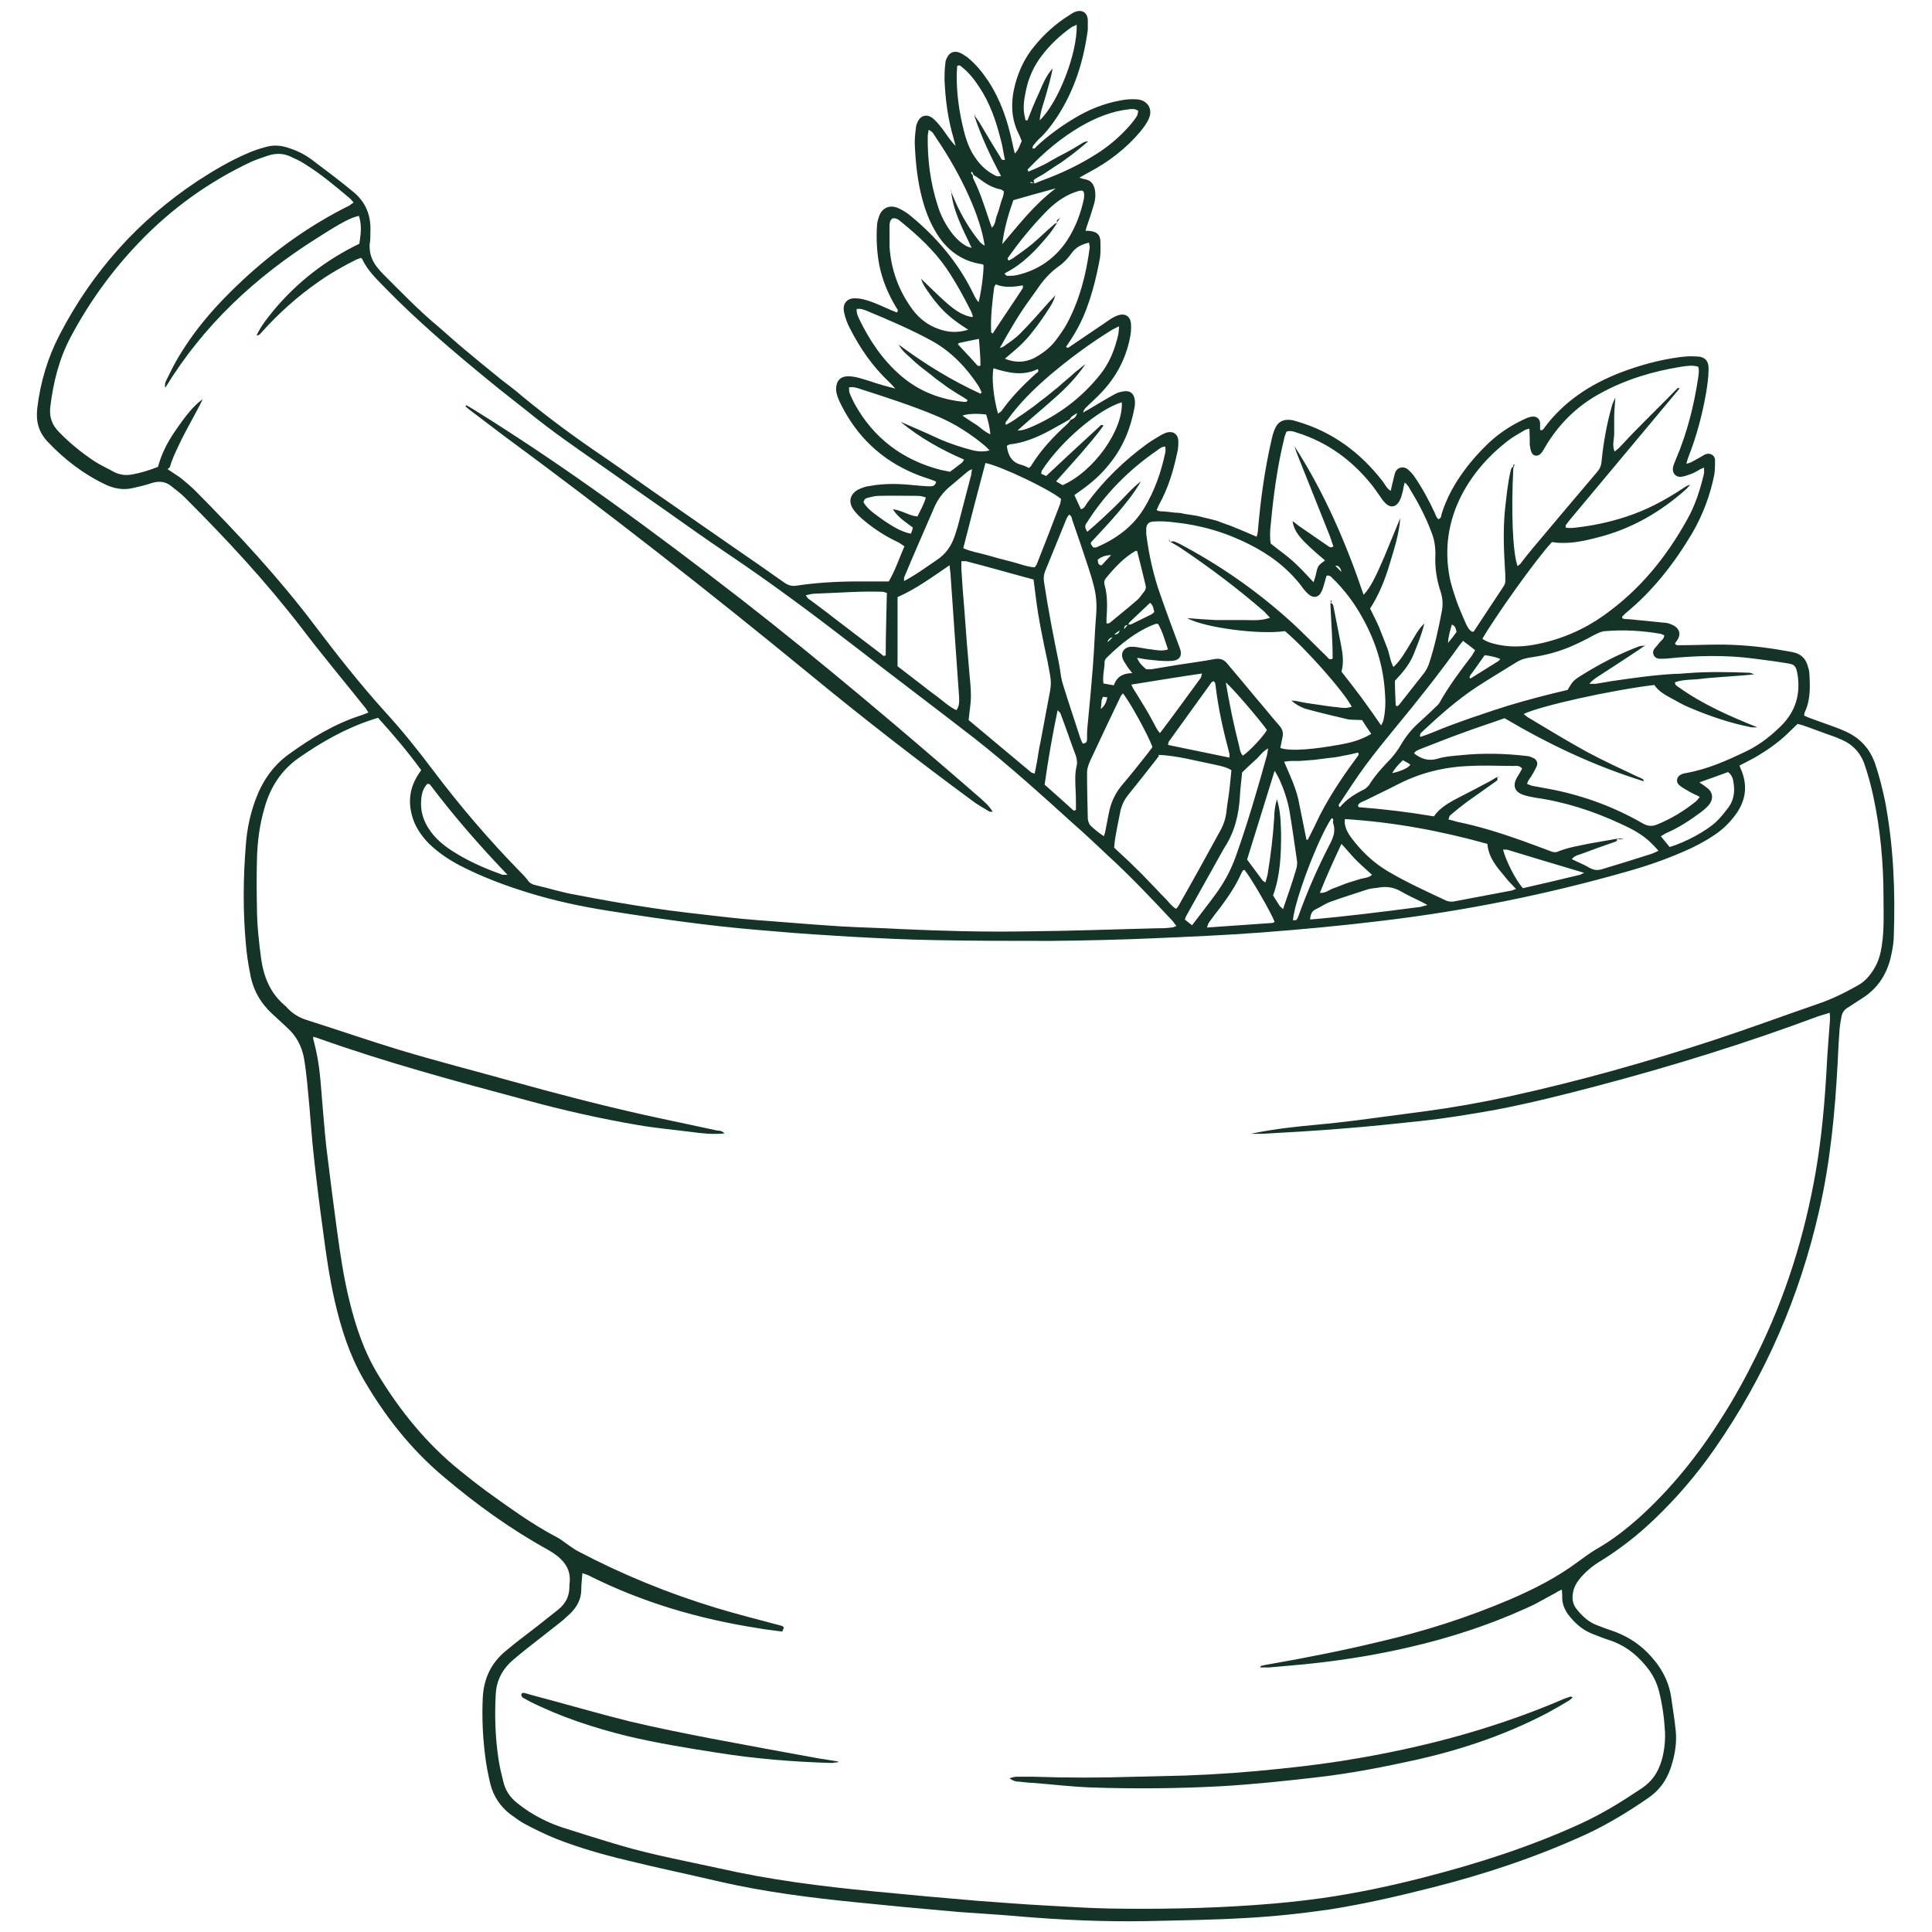<svg version="1.2" preserveAspectRatio="xMidYMid meet" height="1000" viewBox="0 0 750 750" zoomAndPan="magnify" width="1000" xmlns:xlink="http://www.w3.org/1999/xlink" xmlns="http://www.w3.org/2000/svg"><g id="bcdd277cc3"><path d="M 416.797 191.605 C 417.832 193.832 418.723 195.758 419.613 197.688 C 420.949 197.391 421.391 196.203 421.984 195.316 C 428.512 186.418 436.371 178.855 445.27 172.328 C 446.898 171.145 448.531 170.254 450.16 169.215 C 450.902 168.77 451.793 168.324 452.535 168.027 C 455.203 167.141 457.281 168.324 457.426 171.145 C 457.426 172.625 457.426 174.258 456.984 175.738 C 455.5 182.859 453.422 189.68 449.863 196.055 C 449.566 196.648 449.418 197.242 448.977 197.984 C 450.16 198.727 451.348 198.43 452.387 198.578 C 453.719 198.727 454.906 198.875 456.242 199.023 C 457.426 199.023 458.613 199.172 459.652 199.465 C 460.988 199.613 462.172 199.91 463.508 200.059 C 464.695 200.207 465.73 200.504 466.918 200.801 C 468.105 201.098 469.438 201.395 470.625 201.691 C 471.812 201.988 472.852 202.285 473.887 202.73 C 475.074 203.176 476.262 203.617 477.594 204.062 C 478.633 204.508 479.82 204.953 480.859 205.398 C 482.043 205.844 483.23 206.438 484.418 206.883 C 485.453 207.328 486.492 207.77 487.828 208.363 C 487.977 207.621 488.273 207.031 488.273 206.438 C 489.309 194.277 490.941 182.117 493.758 170.105 C 494.055 168.77 494.5 167.289 495.094 166.102 C 496.133 163.875 497.91 162.84 500.434 162.988 C 501.469 162.988 502.508 163.285 503.398 163.578 C 517.188 167.582 528.016 175.59 536.766 186.863 C 537.652 188.047 538.246 189.531 539.879 190.57 C 540.176 189.086 540.473 187.898 540.77 186.715 C 541.066 185.676 541.211 184.637 541.508 183.746 C 542.25 181.227 544.922 180.93 546.402 182.117 C 547.441 183.008 548.48 184.043 549.219 185.23 C 552.188 189.531 554.707 194.277 556.934 199.023 C 557.375 199.91 557.523 200.949 558.414 201.543 C 559.602 201.098 559.453 200.207 559.602 199.613 C 561.527 193.387 564.645 187.75 568.5 182.562 C 571.316 178.707 574.578 175.148 577.988 171.883 C 581.992 168.176 586.441 165.211 591.484 162.84 C 592.375 162.395 593.41 161.949 594.301 161.801 C 596.23 161.355 597.711 162.395 597.859 164.172 C 597.859 165.062 597.859 165.953 597.859 166.844 C 598.75 167.289 599.047 166.695 599.492 166.102 C 607.055 155.867 617.285 149.195 629.148 144.598 C 636.566 141.781 644.129 139.703 651.84 138.668 C 654.062 138.371 656.141 138.223 658.363 138.371 C 661.773 138.371 663.406 140 663.258 143.414 C 663.258 146.379 662.812 149.344 662.367 152.16 C 660.883 160.762 658.66 169.215 655.398 177.52 C 655.102 178.262 654.953 178.855 654.656 180.039 C 655.695 179.742 656.289 179.594 656.734 179.301 C 658.512 178.41 660.145 177.371 661.773 176.48 C 663.555 175.59 665.629 176.48 665.777 178.559 C 665.777 180.484 665.777 182.414 665.48 184.34 C 663.852 192.348 661.031 199.91 656.879 207.031 C 649.91 218.746 641.605 229.422 631.078 238.023 C 630.633 238.469 630.188 238.914 629.742 239.355 C 629.742 239.355 629.742 239.504 629.742 239.949 C 630.633 240.543 631.672 240.246 632.562 240.395 C 637.008 240.84 641.457 241.285 646.055 241.73 C 647.242 241.73 648.281 242.176 649.316 242.621 C 651.395 243.508 652.875 245.734 651.246 248.254 C 650.949 248.848 650.504 249.293 650.207 249.738 C 650.652 250.629 651.246 250.48 651.988 250.48 C 658.809 250.48 665.629 250.035 672.453 250.332 C 680.312 250.629 688.023 251.664 695.883 253.148 C 698.848 253.742 700.773 255.371 701.664 258.191 C 701.961 259.23 702.406 260.414 702.406 261.602 C 702.703 266.645 702.852 271.684 700.625 276.43 C 700.48 276.727 700.48 277.172 700.332 277.766 C 701.219 278.211 702.258 278.656 703.148 278.953 C 706.113 279.988 709.227 281.176 712.195 282.215 C 713.527 282.66 714.863 283.25 716.199 283.844 C 721.98 286.367 725.836 290.52 727.914 296.449 C 729.543 301.195 730.73 306.09 731.77 310.984 C 735.031 328.184 735.773 345.535 735.18 362.887 C 735.18 365.555 734.734 368.223 734.141 370.895 C 732.656 378.012 728.949 383.793 722.723 387.648 C 720.941 388.836 719.016 390.023 717.234 391.207 C 715.902 391.949 715.16 393.137 714.863 394.621 C 714.566 396.25 714.27 397.883 714.121 399.512 C 713.824 403.812 713.527 408.262 713.379 412.562 C 712.344 431.691 710.562 450.82 706.262 469.656 C 698.699 503.168 685.352 534.016 665.777 562.191 C 658.809 572.273 650.801 581.617 641.902 590.07 C 635.676 596 628.852 601.34 621.438 605.938 C 618.176 607.863 615.359 610.238 612.984 613.203 C 611.801 614.684 610.91 616.465 610.613 618.395 C 610.168 620.766 610.613 622.988 612.246 624.918 C 614.32 627.438 616.695 629.664 619.809 630.848 C 622.031 631.738 624.109 632.48 626.332 633.223 C 631.227 635 635.676 637.672 639.383 641.379 C 644.277 646.273 647.688 651.906 648.723 658.727 C 649.316 663.027 650.059 667.328 650.504 671.777 C 650.949 676.078 650.355 680.23 649.168 684.383 C 647.688 689.871 644.867 694.465 639.977 697.879 C 632.266 703.215 624.258 708.109 615.656 712.113 C 596.23 721.012 576.062 727.684 555.449 732.875 C 542.547 736.137 529.645 739.102 516.598 741.18 C 505.473 742.809 494.352 743.996 483.23 744.59 C 470.477 745.332 457.723 745.48 444.973 745.777 C 428.66 746.074 412.496 745.332 396.332 743.996 C 388.176 743.254 380.168 742.809 372.012 742.215 C 364.895 741.625 357.922 740.883 350.805 740.289 C 344.727 739.695 338.793 739.102 332.715 738.508 C 314.918 736.73 297.125 734.504 279.625 730.5 C 267.613 727.684 255.453 725.164 243.441 722.195 C 234.098 719.973 224.758 717.305 215.711 713.746 C 211.707 712.113 207.703 710.184 203.848 708.109 C 201.77 707.07 199.992 705.59 198.062 704.254 C 194.207 701.289 191.539 697.285 190.352 692.539 C 189.465 688.832 188.723 684.977 188.277 681.121 C 187.387 674.004 187.09 666.734 187.387 659.469 C 187.684 651.906 190.5 645.68 196.285 640.934 C 200.289 637.523 204.59 634.406 208.742 631.145 C 211.41 629.07 213.93 626.992 216.602 624.918 C 219.566 622.543 221.051 619.727 221.051 615.871 C 221.051 615.574 221.051 615.426 221.051 615.129 C 221.938 609.496 219.121 605.789 214.672 602.82 C 214.078 602.379 213.34 602.082 212.746 601.637 C 198.211 593.629 184.867 583.988 172.262 573.312 C 159.508 562.633 149.277 549.586 140.973 535.199 C 135.633 525.859 132.371 515.625 129.996 505.246 C 127.922 496.199 126.586 487.004 125.402 477.812 C 124.066 468.172 122.879 458.68 121.84 449.043 C 121.102 442.371 120.656 435.695 120.062 429.023 C 119.469 422.793 119.023 416.715 117.984 410.637 C 117.098 406.039 115.02 402.184 111.609 399.066 C 109.535 397.141 107.457 395.211 105.383 393.285 C 100.934 389.133 98.113 383.941 97.078 377.863 C 96.336 374.008 95.742 370.301 95.445 366.445 C 94.258 353.543 94.406 340.641 95.445 327.887 C 95.891 321.957 97.078 316.172 99.152 310.539 C 101.82 303.27 105.973 297.191 112.203 292.742 C 120.805 286.516 129.848 281.027 139.934 277.766 C 140.973 277.469 141.859 277.023 143.047 276.578 C 142.453 275.836 142.156 275.094 141.711 274.652 C 133.559 264.418 125.105 254.336 117.098 243.805 C 103.305 225.863 88.031 209.402 72.016 193.387 C 70.234 191.605 68.309 190.125 66.379 188.641 C 64.156 186.863 61.785 186.715 59.113 187.453 C 56.594 188.344 53.922 188.938 51.254 189.531 C 47.844 190.273 44.582 189.68 41.469 188.344 C 32.57 184.191 25.008 178.41 18.332 171.289 C 14.922 167.582 13.887 163.43 14.477 158.391 C 15.664 148.453 18.48 138.965 23.078 130.066 C 35.832 105.449 53.629 85.578 76.613 70.305 C 82.988 66.152 89.516 62.297 96.484 59.332 C 98.559 58.441 100.785 57.699 103.008 57.105 C 106.418 56.066 109.684 56.512 112.797 57.699 C 115.91 58.738 118.727 60.219 121.25 62.148 C 126.586 66.152 131.926 70.156 137.117 74.457 C 141.859 78.312 144.086 83.5 143.789 89.879 C 143.789 91.508 143.789 93.289 143.492 94.922 C 143.344 98.332 144.383 101.297 146.457 103.816 C 147.051 104.559 147.793 105.449 148.535 106.191 C 155.652 113.309 162.621 120.574 170.332 126.953 C 173.742 129.918 177.008 132.883 180.566 135.848 C 185.164 139.703 189.906 143.559 194.652 147.414 C 197.324 149.492 199.992 151.418 202.512 153.645 C 212.746 162.098 223.422 169.957 234.395 177.371 C 242.848 183.156 251.004 189.086 259.457 194.871 C 267.762 200.652 275.918 206.289 284.223 212.07 C 290.895 216.668 297.566 221.266 304.242 226.012 C 305.871 227.195 307.355 227.641 309.285 227.344 C 317.145 226.16 325.152 225.715 333.16 225.715 C 336.273 225.715 339.387 225.715 342.5 225.715 C 343.242 225.715 343.984 225.715 345.023 225.715 C 347.543 221.414 349.027 216.816 351.102 212.07 C 350.359 211.625 349.617 211.035 348.879 210.59 C 343.688 208.215 338.941 205.102 334.641 201.395 C 333.453 200.355 332.121 199.023 331.23 197.688 C 329.301 194.871 329.895 191.902 333.012 190.125 C 334.492 189.383 336.125 188.789 337.754 188.641 C 343.391 187.602 349.027 187.75 354.66 188.344 C 356.887 188.492 358.961 188.789 361.188 188.789 C 362.371 188.789 363.113 188.344 363.41 187.012 C 362.965 186.715 362.52 186.566 362.074 186.418 C 359.703 185.527 357.477 184.934 355.105 183.895 C 342.203 178.559 332.715 169.512 326.484 157.055 C 325.594 155.277 324.707 153.348 324.559 151.273 C 324.559 148.008 326.039 146.082 329.301 146.082 C 330.785 146.082 332.418 146.379 333.898 146.824 C 337.164 147.711 340.277 148.898 343.539 149.789 C 344.578 150.086 345.762 150.383 347.543 150.828 C 346.504 149.641 345.91 149.047 345.316 148.453 C 338.793 142.375 333.898 135.258 329.895 127.395 C 328.859 125.469 328.117 123.391 327.672 121.168 C 326.93 117.906 328.859 115.531 332.27 115.828 C 334.195 115.828 336.125 116.422 337.902 117.016 C 340.426 117.906 342.945 119.094 345.316 120.129 C 346.207 120.574 347.246 120.871 348.137 121.316 C 349.027 120.426 348.137 119.832 347.84 119.242 C 344.727 114.051 342.5 108.711 341.312 102.781 C 340.426 97.887 340.129 92.992 340.426 88.098 C 340.426 86.766 340.723 85.578 341.168 84.242 C 342.203 80.832 345.172 79.352 348.434 80.684 C 350.211 81.426 351.844 82.465 353.324 83.648 C 363.262 91.805 371.566 101.445 377.348 113.012 C 378.09 114.496 378.684 115.977 379.871 117.312 C 380.762 114.348 381.945 105.746 381.797 102.781 C 381.5 102.781 381.203 102.484 380.762 102.484 C 374.086 101.445 368.75 97.887 364.895 92.547 C 361.629 87.949 359.555 82.91 358.07 77.422 C 356.145 70.305 355.402 63.039 355.105 55.621 C 355.105 53.695 355.254 51.766 355.551 49.84 C 355.551 49.246 355.699 48.504 355.996 47.91 C 357.035 44.797 359.852 43.906 362.371 46.133 C 363.707 47.32 364.895 48.801 365.93 50.137 C 367.562 52.359 368.898 54.586 370.973 56.66 C 370.676 55.77 370.527 54.734 370.23 53.844 C 368.008 46.43 366.969 38.719 366.672 31.008 C 366.672 28.93 366.672 26.855 366.969 24.777 C 366.969 23.887 367.266 23 367.711 22.258 C 368.602 20.328 370.527 19.59 372.605 20.477 C 373.641 20.922 374.68 21.664 375.57 22.258 C 378.832 24.926 381.352 28.039 383.727 31.598 C 388.473 38.867 391.141 46.875 392.922 55.18 C 393.215 56.512 393.512 57.996 393.957 59.625 C 395.441 58.145 395.887 56.363 396.629 54.734 C 396.332 53.992 396.035 53.25 395.738 52.508 C 392.328 46.133 392.328 39.461 394.105 32.637 C 395.59 27.152 397.961 22.258 401.52 17.957 C 405.375 13.211 409.824 9.207 415.016 5.945 C 415.758 5.5 416.5 4.906 417.387 4.609 C 420.059 3.574 422.133 4.906 422.281 7.723 C 422.281 9.059 422.281 10.246 422.281 11.582 C 420.652 23.738 417.09 35.16 410.27 45.539 C 408.195 48.652 405.969 51.617 403.152 54.141 C 402.41 54.883 401.816 55.621 401.078 56.512 C 400.93 56.809 400.781 57.254 400.781 57.551 C 401.668 57.996 401.965 57.254 402.41 56.809 C 406.859 52.656 411.754 49.098 416.945 45.984 C 422.578 42.574 428.363 40.199 434.887 39.016 C 436.965 38.57 439.188 38.422 441.41 38.57 C 445.414 38.867 447.641 42.277 446.008 45.984 C 445.266 47.762 443.934 49.543 442.598 51.176 C 437.109 57.699 430.289 62.891 422.727 66.895 C 421.688 67.488 420.504 68.078 419.02 68.969 C 419.762 69.266 420.059 69.266 420.355 69.414 C 423.172 69.859 424.211 70.75 424.953 73.27 C 425.395 75.348 425.246 77.422 424.656 79.352 C 423.914 81.871 423.172 84.242 422.281 86.766 C 421.984 87.652 421.688 88.395 421.391 89.582 C 422.133 89.582 422.875 89.582 423.469 89.73 C 425.84 90.027 427.027 91.215 427.176 93.438 C 427.176 95.66 427.324 97.887 427.027 99.961 C 425.84 106.637 424.211 113.309 421.836 119.684 C 420.207 124.133 417.98 128.434 415.312 132.438 C 414.867 133.18 414.273 133.922 413.828 134.664 C 414.719 135.402 415.016 134.664 415.609 134.367 C 420.504 131.105 425.395 127.691 430.289 124.43 C 431.328 123.688 432.516 122.949 433.699 122.504 C 436.52 121.465 438.742 122.504 439.039 125.617 C 439.188 127.543 439.039 129.473 438.594 131.398 C 436.965 139.406 433.254 146.379 427.621 152.309 C 425.691 154.387 423.469 156.312 421.539 158.242 C 421.098 158.688 420.652 159.133 420.504 160.168 C 421.094 159.723 421.688 159.426 422.281 159.133 C 425.84 157.055 429.398 154.832 432.961 152.902 C 433.996 152.309 435.332 152.012 436.668 151.863 C 438.594 151.715 439.93 152.605 440.375 154.535 C 440.672 155.719 440.672 157.055 440.375 158.391 C 438.891 166.398 435.926 173.664 430.734 180.039 C 427.621 184.043 423.914 187.305 419.762 190.273 C 418.871 190.867 418.129 191.457 417.094 192.199 Z M 438 242.473 C 438.445 242.473 439.039 242.473 439.484 242.176 C 442.004 240.988 444.527 239.652 447.047 238.469 C 447.344 238.32 447.641 238.023 448.086 237.578 C 447.789 236.242 447.641 234.91 446.453 234.02 C 443.637 236.688 441.117 239.062 438.445 241.582 C 438.148 241.879 438.148 242.176 438 242.621 C 436.965 242.621 436.371 242.918 436.371 244.25 C 436.965 243.508 437.406 243.066 437.852 242.473 Z M 377.793 67.637 C 377.793 67.34 377.496 67.043 377.352 66.746 C 377.352 66.746 377.203 66.746 377.055 66.746 C 377.055 66.895 376.906 67.191 377.055 67.34 C 377.203 67.637 377.496 67.781 377.645 68.078 C 377.645 68.523 377.645 69.117 377.941 69.562 C 380.316 74.309 381.945 79.352 383.578 84.242 C 384.023 85.578 384.469 86.914 385.062 88.395 C 386.543 86.914 386.395 85.133 386.988 83.652 C 387.582 82.168 388.027 80.535 388.473 78.906 C 388.918 77.273 389.805 75.789 389.656 74.16 C 389.215 74.012 388.918 73.715 388.621 73.566 C 385.359 72.973 382.688 71.344 380.168 69.414 C 379.426 68.82 378.684 68.375 377.941 67.93 Z M 415.461 162.691 C 413.828 163.578 412.199 164.617 410.418 165.508 C 404.785 168.77 398.852 171.734 392.18 172.477 C 391.734 172.477 391.289 172.922 390.844 173.07 C 391.289 176.777 392.773 179.594 396.629 180.484 C 397.664 180.781 398.555 181.227 399.445 181.672 C 399.891 181.227 400.336 180.93 400.484 180.484 C 404.191 174.555 408.938 169.512 414.125 164.766 C 414.719 164.32 415.164 163.578 415.609 162.988 C 416.797 162.543 417.684 162.098 418.129 160.316 C 416.945 161.207 415.906 161.504 415.312 162.691 Z M 378.387 44.945 C 378.98 45.836 379.574 46.578 380.168 47.469 C 382.836 51.914 385.504 56.512 388.324 60.961 C 388.621 61.555 388.918 62.445 390.102 62 C 389.508 59.332 389.215 56.66 388.473 54.141 C 386.691 47.023 384.32 40.051 380.168 33.824 C 378.238 30.859 376.164 28.188 373.348 25.965 C 372.902 25.52 372.309 25.074 371.566 25.668 C 371.566 26.559 371.418 27.598 371.418 28.633 C 371.27 36.047 372.309 43.316 374.086 50.434 C 374.828 53.547 375.867 56.66 377.496 59.48 C 379.723 63.336 382.688 66.449 386.84 68.375 C 387.285 68.523 387.879 68.375 388.621 68.375 C 384.469 60.664 380.91 52.953 378.238 44.945 Z M 410.418 86.469 C 409.379 87.949 408.492 89.434 407.305 90.918 C 402.41 96.848 397.223 102.484 390.102 106.043 C 390.102 106.043 390.102 106.191 390.102 106.488 C 390.398 106.637 390.695 107.082 390.992 107.082 C 392.328 107.082 393.512 107.082 394.848 106.785 C 403.152 104.855 409.676 100.258 414.273 93.289 C 417.535 88.246 419.613 82.762 420.801 76.977 C 420.801 76.383 420.949 75.645 420.801 75.051 C 420.801 74.309 420.207 73.863 419.465 74.012 C 418.723 74.012 417.98 74.457 417.242 74.605 C 412.793 76.234 409.086 79.055 405.82 82.465 C 400.633 87.801 395.887 93.586 391.586 99.668 C 391.289 99.961 390.844 100.406 391.586 101.148 C 392.031 100.852 392.625 100.703 393.219 100.258 C 395.738 98.48 398.258 96.699 400.633 94.773 C 403.449 92.398 406.117 89.73 408.938 87.359 C 409.379 86.914 409.824 86.469 410.566 86.766 Z M 401.375 71.344 C 402.41 70.898 403.449 70.453 404.637 70.008 C 411.902 67.34 418.871 64.074 425.395 59.922 C 430.438 56.809 434.887 52.953 438.891 48.355 C 439.781 47.32 440.672 46.133 441.41 44.945 C 441.707 44.352 441.707 43.613 441.855 43.02 C 440.523 42.129 439.484 42.277 438.297 42.426 C 431.477 43.168 425.395 45.688 419.465 49.098 C 411.902 53.547 405.379 59.035 399.445 65.262 C 399.148 65.559 398.555 65.855 399.297 66.598 C 400.188 66.152 401.078 65.855 402.113 65.41 C 403.152 64.965 404.191 64.371 405.23 63.926 C 406.117 63.484 407.008 63.039 407.898 62.445 C 408.789 62 409.676 61.406 410.566 60.961 C 411.605 60.367 412.645 59.922 413.68 59.332 C 414.57 58.887 415.461 58.293 416.352 57.848 C 417.387 57.254 418.277 56.66 419.316 56.066 C 420.059 55.625 420.801 54.883 422.43 54.883 C 420.652 56.363 419.465 57.402 418.129 58.441 C 416.648 59.629 415.312 60.664 413.828 61.703 C 412.496 62.742 411.16 63.633 409.676 64.52 C 408.195 65.559 406.711 66.449 405.23 67.488 C 403.895 68.375 402.262 68.969 401.227 70.008 C 401.375 70.602 401.52 70.75 401.52 71.047 C 401.078 70.898 400.484 70.75 400.039 70.602 C 400.039 70.602 400.039 70.898 400.039 71.047 C 400.633 71.047 401.078 71.047 401.668 71.047 Z M 627.668 325.516 C 627.965 326.406 627.371 326.703 626.777 326.852 C 622.477 328.332 618.324 329.816 614.023 331.445 C 612.84 331.891 611.355 332.039 610.168 333.523 C 612.543 334.711 614.914 335.598 617.137 336.934 C 618.77 337.824 620.254 337.973 622.031 337.379 C 628.41 335.449 634.785 333.523 641.16 331.445 C 642.051 331.152 642.793 330.707 643.832 330.262 C 642.793 329.074 641.902 328.184 641.012 327.293 C 637.602 323.883 633.301 321.66 629 319.73 C 618.473 314.84 607.5 311.277 595.934 309.648 C 594.301 309.352 592.672 309.055 591.039 308.461 C 587.926 307.273 587.184 304.902 588.816 301.938 C 589.555 300.75 590.297 299.562 590.891 298.379 C 589.852 297.043 588.668 297.34 587.48 297.34 C 581.992 297.34 576.359 297.043 570.871 297.34 C 561.082 297.637 551.742 299.859 542.992 304.309 C 538.691 306.535 534.242 308.609 529.793 310.836 C 528.758 311.277 527.57 311.574 527.125 312.762 C 527.273 312.91 527.422 313.355 527.57 313.355 C 537.355 314.098 546.996 315.281 556.637 316.914 C 558.711 313.949 561.379 312.316 564.199 310.688 C 568.797 308.312 573.391 305.941 577.84 303.566 C 579.027 302.977 580.066 302.234 581.102 301.641 C 581.695 302.68 581.102 303.125 580.363 303.566 C 576.805 306.09 573.242 308.609 569.684 311.133 C 567.461 312.762 565.234 314.543 563.012 316.469 C 562.566 316.766 562.566 317.508 562.27 318.102 C 563.605 318.398 564.496 318.695 565.531 318.992 C 574.281 320.77 582.734 323.438 591.039 326.406 C 594.746 327.738 598.305 329.074 601.863 330.41 C 602.902 330.855 603.793 331.004 604.832 330.559 C 608.836 328.926 612.988 328.332 617.137 327.441 C 620.551 326.852 623.961 326.258 627.371 325.664 Z M 453.867 210.293 C 454.609 210.293 455.5 209.996 456.094 210.293 C 457.574 210.887 458.91 211.625 460.246 212.367 C 475.52 220.672 489.457 230.609 502.211 242.324 C 506.512 246.328 510.664 250.629 514.965 254.781 C 515.559 255.371 516.004 256.41 517.336 255.668 C 517.336 248.551 516.746 241.434 516.449 234.168 C 517.336 234.168 517.484 234.762 517.633 235.355 C 518.672 240.691 519.711 245.883 520.75 251.223 C 521.34 254.336 521.637 257.598 520.75 260.711 C 523.418 264.121 526.086 267.531 528.609 270.945 C 531.129 274.355 533.5 277.766 536.172 281.621 C 536.617 280.73 536.914 280.137 537.059 279.543 C 537.801 276.133 537.949 272.723 537.652 269.164 C 537.059 258.785 534.094 249.145 529.055 240.098 C 525.938 234.316 521.934 228.977 517.188 224.379 C 516.746 223.934 516.152 223.195 514.965 223.488 C 514.668 224.379 514.371 225.566 514.074 226.605 C 513.777 227.641 513.48 228.828 512.891 229.867 C 512 231.793 510.07 232.238 508.441 231.055 C 507.254 230.164 506.215 228.977 505.324 227.641 C 499.84 220.523 493.02 215.336 485.012 211.332 C 475.668 206.586 465.879 203.766 455.5 202.73 C 453.129 202.434 450.605 202.285 448.234 202.434 C 445.711 202.434 444.824 203.617 444.973 206.141 C 444.973 206.586 444.973 206.883 444.973 207.328 C 446.008 215.48 447.789 223.488 450.605 231.348 C 452.98 238.172 455.5 244.844 458.02 251.664 C 459.059 254.484 458.02 256.262 455.055 256.559 C 452.684 256.707 450.16 256.559 447.789 256.262 C 445.711 256.113 443.785 255.816 441.41 255.371 C 442.301 257.598 443.637 258.637 444.973 259.82 C 445.711 259.82 446.305 259.82 446.898 259.82 C 450.457 259.23 454.016 258.637 457.574 258.043 C 462.32 257.301 467.066 256.707 471.664 255.816 C 473.738 255.52 475.223 256.113 476.41 257.598 C 476.855 258.191 477.445 258.785 477.891 259.375 C 482.34 264.566 486.641 269.906 491.09 275.098 C 492.871 277.32 494.648 279.395 496.578 281.621 C 497.91 283.105 498.355 284.586 497.762 286.664 C 497.465 287.848 497.316 289.184 497.023 290.371 C 501.32 291.852 511.109 290.668 519.414 289.184 C 523.863 288.441 528.164 287.402 532.316 284.883 C 530.98 282.957 529.793 281.176 528.758 279.543 C 526.531 279.395 524.457 279.543 522.676 279.102 C 517.633 277.914 512.594 276.727 507.699 275.391 C 505.324 274.801 503.25 273.613 501.32 271.98 C 503.25 271.98 505.031 272.574 506.957 272.871 C 509.035 273.168 510.961 273.465 513.039 273.762 C 514.965 274.059 516.895 274.355 518.82 274.504 C 521.785 274.949 522.824 274.949 524.754 274.355 C 521.637 268.422 506.809 251.664 498.801 244.992 C 488.867 246.477 467.512 243.656 460.84 239.949 C 464.844 240.246 468.254 240.543 471.664 240.691 C 475.223 240.691 478.93 240.691 482.488 240.691 C 485.898 240.691 489.309 241.137 493.02 239.801 C 492.129 238.914 491.535 238.172 490.793 237.43 C 480.562 228.531 469.734 220.375 458.465 212.812 C 456.984 211.773 455.352 211.035 453.867 209.996 Z M 639.086 250.332 C 638.047 250.926 637.008 251.664 635.973 252.406 C 630.781 255.816 625.441 259.375 620.105 262.789 C 619.066 263.527 618.027 264.121 616.988 265.457 C 618.027 265.457 618.77 265.457 619.512 265.457 C 621.586 265.16 623.516 264.715 625.59 264.418 C 633.746 263.234 641.902 262.047 650.059 261.602 C 651.691 261.602 653.469 261.453 655.102 261.305 C 663.109 260.711 671.117 260.859 678.977 261.156 C 679.719 261.156 680.312 261.602 681.051 261.75 C 677.492 262.195 674.082 262.344 670.672 262.641 C 667.262 262.938 663.703 263.086 660.293 263.527 C 656.883 263.973 653.469 263.676 650.207 264.863 C 650.207 266.051 651.098 266.348 651.691 266.793 C 661.031 273.465 671.562 278.062 682.238 282.363 C 681.496 282.363 680.758 282.363 680.016 282.363 C 671.711 280.73 663.852 278.062 656.141 274.801 C 653.469 273.762 651.098 272.277 648.578 270.945 C 646.055 269.609 643.684 268.125 642.199 265.902 C 625.145 267.977 597.859 274.059 591.484 277.172 C 592.078 277.617 592.523 278.062 592.969 278.359 C 600.68 282.957 608.391 287.699 616.25 292 C 622.625 295.41 629.148 298.379 635.676 301.492 C 636.121 301.789 636.715 301.789 637.008 302.086 C 637.453 302.383 638.195 302.383 638.047 303.27 C 618.918 297.34 601.121 288.887 584.07 278.805 C 578.285 280.879 572.652 282.66 567.164 284.734 C 562.121 286.516 557.082 288.59 552.039 290.52 C 551 290.965 549.664 291.258 548.926 292.445 C 551.742 294.672 554.559 295.559 558.117 294.523 C 560.938 293.633 563.902 293.484 566.867 293.188 C 575.469 292.297 584.07 292.445 592.672 293.484 C 593.559 293.484 594.449 293.93 595.191 294.227 C 596.527 294.82 597.117 296.152 596.527 297.488 C 596.082 298.527 595.488 299.562 594.895 300.602 C 594.301 301.789 593.113 302.828 592.82 304.309 C 593.559 304.605 594.152 304.902 594.746 305.051 C 596.379 305.348 598.008 305.645 599.641 305.941 C 613.133 308.312 625.738 312.762 637.602 319.582 C 639.68 320.77 641.309 320.918 643.387 320.027 C 648.875 317.805 653.914 314.691 658.512 310.984 C 658.957 310.539 659.254 310.094 659.848 309.352 C 658.215 308.461 656.586 307.867 655.25 306.98 C 654.062 306.238 652.73 305.645 651.691 304.605 C 650.504 303.418 650.949 301.492 652.434 300.75 C 653.172 300.305 654.062 300.156 654.953 300.008 C 663.109 298.527 670.672 295.117 678.086 291.555 C 683.277 289.035 687.727 285.477 691.73 281.473 C 697.066 275.984 698.996 269.461 697.809 261.898 C 697.215 258.488 696.773 257.895 693.508 257.449 C 689.355 256.707 685.055 256.262 680.902 255.668 C 669.633 254.188 658.215 254.484 646.945 255.668 C 645.906 255.668 644.871 255.816 643.832 255.668 C 642.199 255.52 641.16 253.594 642.051 252.109 C 642.645 251.223 643.387 250.629 643.98 249.738 C 644.723 248.699 646.055 248.105 646.055 246.625 C 645.609 246.477 645.164 246.18 644.574 246.031 C 637.602 244.844 630.484 244.398 623.367 244.992 C 621.734 244.992 620.105 245.883 618.621 246.625 C 615.656 248.254 612.691 249.738 609.574 251.074 C 604.98 253 600.086 254.336 595.043 255.078 C 592.82 255.371 590.742 255.816 588.816 257.004 C 583.625 260.266 578.285 263.379 573.094 266.793 C 565.68 271.684 559.008 277.617 552.484 283.695 C 551.891 284.289 551 284.734 551.297 286.07 C 555.301 284.883 558.859 283.105 562.566 281.77 C 566.273 280.434 570.129 278.953 573.836 277.766 C 577.691 276.43 581.695 275.098 585.551 273.91 C 589.406 272.723 593.262 271.684 597.117 270.648 C 600.977 269.609 604.832 268.719 608.539 267.828 C 610.465 264.566 610.762 264.121 613.875 262.195 C 620.992 257.746 628.41 253.891 636.27 250.926 C 637.008 250.629 637.75 250.777 638.492 250.629 Z M 587.48 181.672 C 586.59 198.281 587.184 214.297 589.109 219.781 C 589.555 219.34 590 219.191 590.297 218.746 C 591.781 216.816 593.262 214.891 594.895 212.961 C 603.199 203.027 611.504 193.238 619.809 183.453 C 620.992 182.117 621.586 180.93 621.734 179.004 C 622.477 171.586 623.812 164.172 625.887 157.055 C 626.184 156.312 626.48 155.57 627.074 154.387 C 626.926 157.203 626.629 159.574 626.629 161.801 C 626.629 164.023 626.629 166.25 626.629 168.324 C 626.629 170.551 625.738 172.773 626.777 175.297 C 627.52 174.703 627.965 174.406 628.41 173.961 C 630.336 172.031 632.117 169.957 634.043 168.027 C 639.531 162.395 645.164 156.906 650.652 151.273 C 650.949 150.977 651.395 150.234 651.988 150.828 C 637.602 168.027 623.367 185.082 609.129 202.137 C 608.688 202.73 608.242 203.324 607.797 203.914 C 607.797 203.914 607.797 204.211 607.797 204.211 C 607.797 204.211 607.797 204.508 607.797 204.805 C 609.129 205.102 610.465 204.953 611.801 204.805 C 618.324 204.062 624.703 202.73 631.078 200.652 C 638.938 198.133 646.203 194.277 653.172 189.68 C 653.914 189.234 654.656 188.492 656.141 188.195 C 655.398 188.938 655.102 189.383 654.805 189.68 C 644.574 198.875 633.004 205.547 619.512 208.809 C 613.875 210.293 608.242 211.332 602.457 210.441 C 596.082 217.262 580.066 239.949 575.469 247.957 C 576.805 248.996 578.285 249.441 579.918 249.887 C 584.961 251.223 590.148 251.223 595.191 250.332 C 605.273 248.551 614.469 244.695 622.773 238.766 C 636.566 228.977 646.797 216.371 654.953 201.691 C 658.066 196.203 659.996 190.125 661.477 183.895 C 661.625 183.305 661.477 182.562 661.477 181.523 C 660.441 181.969 659.699 182.266 659.105 182.711 C 658.363 183.156 657.473 183.598 656.734 183.895 C 655.398 184.34 654.062 184.934 652.73 185.082 C 650.504 185.379 649.02 183.598 649.465 181.375 C 649.762 180.188 650.207 179.152 650.652 178.113 C 654.953 168.027 657.621 157.352 659.254 146.527 C 659.402 145.191 659.699 143.707 659.254 142.375 C 657.027 141.633 654.805 142.078 652.582 142.375 C 641.605 144.152 631.078 147.27 621.141 152.754 C 612.691 157.352 606.016 163.727 600.828 171.883 C 600.234 172.922 599.641 173.812 599.047 174.852 C 598.75 175.445 598.305 175.887 597.859 176.332 C 596.824 177.223 595.191 177.074 594.598 175.738 C 594.152 174.852 594.004 173.812 593.855 172.773 C 593.855 170.699 593.855 168.77 593.707 166.398 C 592.82 166.695 592.227 166.695 591.633 167.141 C 589.406 168.473 587.184 169.66 585.105 171.293 C 577.691 177.074 571.613 184.043 567.312 192.348 C 562.27 202.285 560.641 212.812 562.715 223.934 C 563.309 227.199 564.496 230.461 565.531 233.574 C 566.57 236.539 567.906 239.359 569.09 242.176 C 569.684 243.363 570.277 244.695 571.613 245.289 C 571.91 245.141 572.207 245.141 572.207 244.992 C 575.914 239.359 579.77 233.574 583.477 227.938 C 584.219 226.902 584.516 226.012 584.367 224.676 C 584.367 223.344 584.367 222.156 584.219 220.82 C 583.773 213.258 583.477 205.695 584.219 197.984 C 584.812 192.793 585.254 187.75 586.441 182.711 C 586.59 182.117 586.738 181.375 587.48 181.227 Z M 303.648 633.371 C 300.535 632.926 297.273 632.629 294.156 632.035 C 271.32 628.477 249.523 622.102 228.762 611.719 C 228.02 611.273 227.129 611.125 226.09 610.68 C 225.941 613.055 225.648 614.98 225.648 617.059 C 225.648 620.766 224.016 623.73 221.496 626.254 C 220.16 627.438 218.824 628.773 217.492 629.812 C 213.191 633.223 208.742 636.633 204.441 640.043 C 202.215 641.824 199.992 643.602 197.914 645.531 C 194.504 648.941 192.578 653.094 192.43 657.988 C 191.984 666.293 192.281 674.445 193.469 682.602 C 193.91 685.719 194.652 688.684 195.395 691.648 C 196.137 694.91 197.914 697.582 200.438 699.656 C 202.066 700.992 203.848 702.328 205.777 703.512 C 209.781 706.035 213.93 707.961 218.379 709.445 C 225.793 711.816 233.359 714.191 240.922 716.414 C 253.527 720.121 266.426 722.492 279.328 725.312 C 298.902 729.762 318.922 732.281 338.941 734.211 C 345.762 734.801 352.586 735.543 359.258 736.137 C 366.078 736.73 372.902 737.324 379.723 737.918 C 388.324 738.508 396.926 739.25 405.523 739.695 C 413.828 740.141 422.281 740.734 430.586 740.883 C 449.418 741.18 468.254 740.883 486.938 739.547 C 495.688 738.953 504.438 738.066 513.039 736.879 C 526.531 734.949 539.879 732.133 553.074 728.723 C 573.836 723.383 594.152 716.859 613.578 707.961 C 622.031 704.105 629.891 699.211 637.602 694.023 C 641.457 691.352 643.684 687.941 645.016 683.492 C 646.055 679.934 646.5 676.227 646.352 672.371 C 646.055 666.883 645.312 661.547 643.98 656.355 C 643.238 653.539 642.051 651.016 640.422 648.645 C 636.418 643.156 631.523 639.004 624.996 636.781 C 622.625 636.039 620.402 635.148 618.176 634.262 C 614.32 632.777 611.355 630.109 608.836 626.844 C 607.5 625.066 606.609 622.988 606.461 620.766 C 606.461 619.578 606.461 618.543 606.312 617.059 C 605.422 617.504 604.684 617.801 604.09 618.246 C 601.27 619.727 598.453 621.359 595.637 622.84 C 579.918 630.258 563.457 635.742 546.402 639.598 C 534.836 642.27 523.121 644.195 511.406 645.531 C 505.176 646.273 498.801 646.715 492.574 647.309 C 491.535 647.309 490.348 647.309 489.16 647.309 C 489.309 647.012 489.457 646.863 489.457 646.715 C 490.645 646.422 491.98 646.125 493.164 645.977 C 507.551 643.453 521.785 640.637 535.875 637.227 C 553.074 633.223 569.832 627.883 586.145 620.914 C 595.488 616.91 604.535 612.312 612.84 606.086 C 615.062 604.453 617.285 602.82 619.512 601.488 C 625.59 598.078 631.078 593.777 636.27 589.18 C 648.727 577.91 659.105 565.008 668.004 550.918 C 673.191 542.91 677.789 534.461 681.941 526.008 C 693.211 503.316 700.629 479.441 704.926 454.531 C 707.152 441.48 708.34 428.281 709.078 414.938 C 709.375 408.559 709.969 402.035 710.414 395.656 C 710.414 394.918 710.414 394.176 710.266 393.137 C 708.633 393.73 707.301 394.027 705.965 394.473 C 677.789 405 649.02 413.898 619.809 421.609 C 606.906 425.02 593.855 428.281 580.66 430.805 C 570.723 432.582 560.934 434.215 550.852 435.25 C 541.062 436.289 531.426 437.328 521.637 438.07 C 511.109 438.957 500.582 439.551 490.051 440.145 C 488.57 440.145 486.938 440.145 485.453 440.145 C 485.898 439.996 486.492 439.996 486.938 439.848 C 495.094 438.219 503.25 437.328 511.406 436.586 C 516.449 436.141 521.34 435.547 526.383 434.953 C 535.281 433.77 544.18 432.582 553.223 431.395 C 564.199 429.914 575.172 427.984 585.996 425.613 C 612.984 419.68 639.383 412.266 665.629 403.664 C 679.125 399.215 692.324 394.324 705.668 389.727 C 711.008 387.945 716.051 385.426 721.09 382.609 C 723.762 381.125 725.688 379.047 727.32 376.379 C 729.246 373.414 730.137 370.004 730.582 366.594 C 731.473 360.512 731.176 354.434 731.176 348.5 C 731.176 335.152 729.988 321.957 727.172 308.906 C 726.281 304.902 725.242 300.898 723.91 297.043 C 722.426 292.445 719.312 289.035 714.863 287.109 C 713.973 286.812 713.23 286.367 712.344 286.07 C 708.043 284.586 703.891 282.957 699.59 281.473 C 698.996 281.324 698.402 281.176 697.809 281.027 C 695.438 283.25 693.359 285.477 690.988 287.402 C 688.613 289.332 686.094 291.113 683.426 292.742 C 680.902 294.375 678.086 295.707 675.27 297.191 C 675.566 298.082 675.863 298.824 676.16 299.414 C 678.383 305.199 677.641 310.539 674.23 315.578 C 671.859 318.992 668.891 321.957 665.48 324.18 C 661.773 326.703 657.77 328.777 653.617 330.559 C 646.5 333.672 639.234 336.191 631.82 338.27 C 600.68 347.164 569.09 353.543 536.914 357.398 C 521.191 359.324 505.324 360.809 489.605 361.996 C 475.816 363.035 462.023 363.625 448.383 364.219 C 435.035 364.812 421.539 365.109 408.195 365.258 C 393.215 365.258 378.238 365.258 363.41 364.961 C 352.289 364.812 341.316 364.219 330.191 363.625 C 320.406 363.035 310.617 362.441 300.832 361.551 C 291.34 360.809 281.848 359.918 272.359 358.734 C 260.199 357.25 248.188 355.469 236.027 353.543 C 225.645 351.91 215.266 349.688 205.184 346.574 C 195.988 343.754 186.941 340.344 178.34 335.895 C 173.891 333.523 169.738 330.707 166.18 327.148 C 163.66 324.477 161.586 321.512 160.398 318.102 C 158.32 312.02 158.766 306.238 162.324 300.75 C 162.621 300.156 163.066 299.711 163.512 298.973 C 158.32 291.852 152.688 285.18 146.754 278.656 C 145.863 278.953 145.125 279.102 144.383 279.395 C 134 282.809 124.66 288.145 115.762 294.375 C 109.09 299.121 104.938 305.645 102.711 313.504 C 100.785 320.027 99.895 326.852 99.746 333.672 C 99.598 339.898 99.598 345.98 99.746 352.207 C 99.746 358.883 100.488 365.555 101.379 372.227 C 102.414 379.344 104.938 385.574 110.57 390.32 C 111.016 390.617 111.312 391.062 111.609 391.355 C 113.688 393.582 116.207 395.066 119.023 395.953 C 131.184 399.809 143.195 403.961 155.355 407.668 C 169.738 411.969 184.125 415.676 198.508 419.68 C 215.562 424.426 232.617 428.875 249.816 432.73 C 259.16 434.809 268.652 436.734 278.141 438.812 C 279.031 438.961 280.219 438.812 281.258 439.996 C 276.66 440.441 272.508 439.996 268.207 439.402 C 261.238 438.516 254.414 437.922 247.594 436.734 C 232.914 434.215 218.379 430.953 203.848 426.949 C 176.711 419.68 149.723 412.414 123.176 402.926 C 122.73 402.777 122.285 402.629 121.547 402.48 C 121.547 403.219 121.695 403.812 121.84 404.258 C 122.285 406.039 122.73 407.816 123.027 409.449 C 124.363 416.121 124.66 422.945 125.254 429.766 C 125.844 436.289 126.289 442.816 127.18 449.34 C 128.367 458.98 129.555 468.469 130.887 478.109 C 132.074 486.859 133.41 495.754 135.484 504.355 C 138.004 514.738 141.27 524.672 146.902 533.867 C 155.504 547.953 165.734 560.559 178.637 570.938 C 181.898 573.609 185.312 576.277 188.723 578.797 C 197.621 585.176 206.516 591.699 216.156 596.742 C 217.934 597.633 219.566 599.113 221.199 600.152 C 222.234 600.895 223.273 601.637 224.461 602.23 C 241.66 611.273 259.457 618.543 277.992 624.176 C 286.297 626.695 294.602 628.773 302.906 630.996 C 303.5 631.145 304.242 631.293 304.242 632.035 Z M 65.047 182.117 C 67.121 183.598 69.051 184.637 70.68 185.973 C 72.461 187.457 74.238 188.938 75.871 190.57 C 92.332 207.18 108.199 224.23 122.285 242.918 C 131.035 254.484 139.934 265.754 149.574 276.43 C 156.098 283.547 162.176 291.113 167.961 298.824 C 178.34 312.613 189.613 325.812 201.625 338.121 C 202.66 339.16 203.848 340.344 204.738 341.531 C 205.48 342.719 206.516 343.309 207.852 343.605 C 213.043 344.793 218.082 346.426 223.273 347.312 C 233.211 349.242 243.293 351.023 253.379 352.504 C 261.977 353.84 270.727 354.73 279.477 355.766 C 285.852 356.508 292.23 357.102 298.754 357.547 C 307.949 358.289 317.293 359.031 326.484 359.621 C 334.195 360.066 341.906 360.215 349.617 360.66 C 365.93 361.402 382.391 361.848 398.703 361.551 C 415.312 361.402 431.922 360.809 448.531 360.363 C 450.605 360.363 452.684 360.363 454.758 360.066 C 455.352 360.066 455.797 359.77 456.688 359.473 C 456.094 358.734 455.648 358.141 455.352 357.695 C 447.047 348.797 438.742 340.047 429.844 331.891 C 425.543 327.887 421.246 323.734 416.797 319.879 C 404.34 308.609 391.734 297.191 378.535 286.812 C 363.262 274.949 347.84 263.379 332.566 251.516 C 316.254 238.914 299.793 226.605 282.59 215.039 C 274.434 209.551 266.277 203.766 258.121 197.984 C 249.375 191.902 240.625 185.676 231.875 179.594 C 223.125 173.516 214.375 167.438 205.922 160.613 C 200.586 156.312 195.098 152.16 189.906 147.859 C 175.969 136.441 162.176 124.727 149.574 111.824 C 146.16 108.266 142.602 105.004 140.527 100.406 C 140.527 100.406 140.379 100.406 140.082 100.109 C 139.637 100.258 139.043 100.555 138.449 100.703 C 133.41 103.227 128.367 106.043 123.77 109.305 C 115.613 114.941 108.199 121.613 101.527 129.027 C 101.082 129.473 100.785 130.215 99.598 130.215 C 101.379 126.359 103.898 123.395 106.27 120.426 C 115.465 109.453 126.586 100.852 139.488 94.625 C 140.379 89.285 140.23 86.766 139.34 83.797 C 136.078 84.539 133.113 86.023 122.879 92.547 C 99.152 107.527 78.984 126.211 64.156 150.531 C 63.859 149.195 64.156 148.453 64.602 147.566 C 65.789 145.191 66.973 142.672 68.309 140.297 C 75.129 128.285 84.176 118.055 94.258 108.711 C 106.715 97.145 120.359 87.359 135.633 79.793 C 136.078 79.5 136.523 79.055 137.266 78.609 C 136.672 77.867 136.227 77.422 135.781 76.977 C 130.145 72.23 124.512 67.488 118.281 63.633 C 116.504 62.445 114.426 61.555 112.5 60.664 C 109.832 59.48 107.012 59.48 104.195 60.367 C 101.973 61.109 99.746 61.852 97.672 62.742 C 81.211 70.453 66.527 80.98 53.926 94.18 C 43.395 105.152 34.645 117.312 27.527 130.66 C 22.93 139.262 20.707 148.305 19.52 157.945 C 19.074 161.801 20.113 164.914 22.93 167.73 C 27.082 172.031 31.68 175.738 36.574 179.004 C 39.094 180.633 41.766 181.82 44.434 183.305 C 46.508 184.34 48.883 184.637 51.254 184.191 C 54.664 183.598 57.93 182.562 61.34 181.227 C 62.672 176.184 65.047 171.586 68.012 167.289 C 72.164 161.207 75.426 157.203 78.688 154.98 C 77.059 158.391 75.426 161.207 73.945 164.023 C 72.461 166.695 70.977 169.512 69.645 172.328 C 68.309 175.148 66.824 178.113 65.938 181.375 Z M 545.363 187.16 C 544.922 188.641 544.773 189.531 544.625 190.422 C 544.328 191.605 544.031 192.941 543.438 194.129 C 542.102 196.945 539.73 197.391 537.652 195.168 C 537.062 194.574 536.469 193.832 536.023 193.09 C 534.836 191.461 533.797 189.828 532.613 188.344 C 524.902 178.707 515.41 171.734 503.695 168.027 C 502.359 167.582 501.027 166.992 499.395 167.582 C 499.098 168.473 498.652 169.363 498.504 170.254 C 495.836 181.227 494.352 192.348 493.312 203.469 C 493.02 205.992 492.871 208.66 493.312 211.035 C 496.281 213.406 499.246 215.48 501.914 217.855 C 504.734 220.375 507.105 223.047 509.922 226.012 C 510.219 224.973 510.664 223.934 510.812 223.047 C 511.555 219.633 511.555 219.633 514.371 217.559 C 504.734 209.402 502.508 206.734 501.766 202.285 C 502.805 203.027 503.547 203.617 504.289 204.211 C 508.145 206.883 511.852 209.402 515.707 212.07 C 516.152 212.367 516.746 212.812 517.633 212.07 C 517.043 210.59 516.598 208.957 516.004 207.473 C 511.852 196.945 507.551 186.418 503.398 175.887 C 503.102 175 502.805 174.109 502.508 173.219 C 514.074 191.164 522.527 210.738 529.348 230.906 C 531.871 228.234 533.797 224.527 537.355 216.223 C 539.434 211.184 541.508 206.141 543.586 201.098 C 543.141 207.328 541.211 213.109 539.434 219.043 C 537.652 225.121 535.281 230.906 531.871 236.242 C 533.059 238.766 534.391 241.137 535.43 243.656 C 536.469 246.18 537.355 248.699 538.395 251.223 C 539.434 253.742 539.582 256.41 540.918 258.934 C 543.734 256.41 545.363 253.297 547.145 250.48 C 548.926 247.512 550.406 244.398 552.93 242.027 C 551.891 246.328 550.258 250.332 548.629 254.336 C 546.996 258.191 544.328 261.305 541.508 264.27 C 541.508 267.387 541.656 270.5 541.805 273.613 C 541.805 273.613 541.805 273.91 541.805 273.91 C 541.805 273.91 542.102 273.91 542.398 274.207 C 542.844 273.91 543.289 273.465 543.586 273.02 C 546.699 269.016 549.812 265.16 552.93 261.156 C 553.668 260.117 554.262 258.934 554.707 257.746 C 556.934 251.074 558.414 244.102 559.75 237.133 C 560.195 234.762 560.047 232.238 559.305 229.867 C 557.672 225.121 556.934 220.078 557.227 215.039 C 557.227 212.07 556.785 209.402 555.746 206.734 C 553.371 200.355 550.258 194.574 546.699 188.789 C 546.402 188.344 546.105 188.047 545.215 187.16 Z M 375.867 279.395 C 384.023 286.219 392.18 293.039 400.336 299.859 C 400.633 300.008 401.078 300.156 401.668 300.305 C 401.965 298.676 402.262 297.191 402.559 295.707 C 403.004 293.188 403.301 290.668 403.895 288.145 C 405.082 281.621 406.414 274.949 407.602 268.422 C 408.047 266.199 408.047 264.121 407.602 261.898 C 407.305 260.266 407.008 258.637 406.711 257.004 C 404.934 248.699 403.152 240.395 402.113 231.941 C 401.816 229.719 401.52 227.348 401.227 224.973 C 392.328 222.602 383.727 220.078 374.977 217.855 C 374.531 217.855 373.938 217.855 373.199 217.855 C 373.199 218.895 373.199 219.93 373.199 220.82 C 373.492 226.16 373.938 231.645 374.383 236.984 C 374.977 245.141 375.57 253.148 376.312 261.305 C 376.609 264.27 376.906 267.238 376.906 270.203 C 376.906 273.316 376.312 276.281 376.016 279.543 Z M 449.863 293.484 C 449.566 293.93 449.273 294.227 448.977 294.672 C 445.27 299.414 441.559 304.16 437.703 308.906 C 436.223 310.836 435.332 312.91 434.887 315.137 C 434.145 318.844 433.402 322.402 432.812 326.109 C 432.664 327 432.664 327.887 432.516 329.074 C 433.848 330.262 435.184 331.594 436.668 332.93 C 438 334.117 439.336 335.449 440.523 336.637 C 441.855 337.973 443.34 339.305 444.676 340.789 C 446.008 342.125 447.344 343.605 448.68 344.941 C 449.863 346.277 451.199 347.609 452.387 348.797 C 453.719 350.133 454.758 351.762 456.539 352.801 C 456.984 352.355 457.277 352.059 457.426 351.762 C 462.914 342.125 468.254 332.484 473.59 322.699 C 474.926 320.324 475.816 317.805 476.113 314.988 C 476.41 312.02 477.004 309.055 477.297 306.238 C 477.594 303.863 477.742 301.492 478.039 298.973 C 475.52 297.488 473 297.191 470.477 296.598 C 463.656 295.266 456.984 293.336 449.715 293.039 Z M 522.082 317.953 C 522.082 318.992 521.934 319.434 522.082 319.879 C 522.379 321.809 523.27 323.438 524.457 325.07 C 528.461 330.41 533.059 334.859 538.84 338.27 C 546.105 342.57 553.668 345.98 561.23 349.539 C 562.566 350.133 563.754 350.133 564.941 349.836 C 572.059 348.5 579.027 347.164 586.145 345.832 C 586.887 345.832 587.48 345.387 588.52 345.09 C 586.887 343.309 585.402 341.977 584.219 340.344 C 581.102 336.637 577.84 332.93 577.395 327.59 C 559.305 322.551 541.066 319.141 521.934 317.953 Z M 420.504 288.59 C 421.836 288.59 421.984 287.699 421.984 286.961 C 421.984 285.477 421.984 283.844 422.133 282.363 C 422.875 274.652 423.617 266.941 424.211 259.23 C 424.805 252.258 424.953 245.289 425.543 238.469 C 425.84 234.613 425.543 230.758 424.508 227.051 C 423.914 224.676 423.172 222.305 422.43 220.078 C 420.504 214.148 418.426 208.066 416.352 202.137 C 416.055 201.395 416.203 200.355 415.016 199.762 C 414.719 200.207 414.422 200.652 414.125 201.098 C 411.309 208.066 408.492 214.891 405.672 221.859 C 405.23 223.047 405.082 224.23 405.23 225.566 C 406.859 236.391 408.938 247.07 411.16 257.895 C 411.605 260.117 411.754 262.492 412.348 264.715 C 414.57 272.129 417.094 279.395 419.465 286.812 C 419.762 287.551 420.059 288.145 420.355 288.738 Z M 382.539 179.742 C 379.574 190.867 376.758 201.691 373.938 212.812 C 376.906 214.148 380.02 214.594 383.133 215.48 C 386.246 216.371 389.363 217.262 392.477 218.004 C 395.59 218.746 398.555 220.078 401.668 220.227 C 401.965 219.781 402.262 219.484 402.41 219.191 C 405.523 211.332 408.641 203.324 411.605 195.465 C 411.754 194.871 411.754 194.277 411.902 193.684 C 407.008 189.68 388.176 180.781 382.539 179.742 Z M 368.75 219.34 C 361.777 224.082 355.551 228.68 348.434 231.793 C 348.434 240.84 348.434 249.738 348.434 258.637 C 351.102 260.711 353.621 262.641 356.145 264.566 C 358.664 266.496 361.039 268.422 363.559 270.203 C 366.078 272.129 368.453 274.355 371.27 275.688 C 372.605 273.91 372.309 272.129 372.309 270.352 C 372.012 265.457 371.566 260.562 371.27 255.668 C 370.527 244.992 369.785 234.316 369.047 223.785 C 369.047 222.602 368.75 221.266 368.602 219.191 Z M 349.914 163.875 C 354.66 165.953 359.555 168.027 364.301 170.254 C 368.602 172.18 373.199 173.664 377.793 174.852 C 379.871 175.297 381.797 175.445 384.172 174.852 C 383.578 174.258 382.984 173.664 382.539 173.219 C 376.906 168.473 370.676 164.469 364.004 161.652 C 354.215 157.5 343.984 154.238 333.898 150.977 C 332.566 150.531 331.23 150.086 329.598 150.383 C 329.598 151.273 329.598 152.16 329.895 152.754 C 330.34 154.09 331.082 155.277 331.676 156.609 C 339.09 170.105 350.359 178.559 365.191 182.414 C 366.375 182.711 367.711 182.859 368.75 183.156 C 369.934 182.266 370.824 181.672 371.715 180.93 C 372.457 180.188 373.641 179.891 374.234 178.41 C 365.34 174.555 357.184 169.957 349.914 164.023 Z M 357.625 108.266 C 361.039 111.531 363.855 114.348 366.82 117.016 C 371.418 121.168 374.383 122.652 377.496 123.098 C 377.496 123.098 377.645 122.801 377.645 122.801 C 377.496 122.207 377.352 121.613 377.055 121.02 C 374.086 115.09 370.973 109.453 367.266 103.965 C 362.52 97.145 356.441 91.512 350.062 86.32 C 349.027 85.43 347.84 84.391 346.355 84.836 C 345.32 85.727 345.32 86.914 345.32 88.098 C 345.32 90.621 345.32 93.289 345.32 95.809 C 345.91 104.707 348.879 112.863 354.215 120.129 C 356.887 123.688 360.148 126.211 364.301 127.691 C 368.008 129.027 371.715 129.324 375.867 127.988 C 374.086 126.805 372.605 125.914 371.27 124.875 C 369.785 123.836 368.453 122.652 367.117 121.465 C 365.93 120.277 364.746 119.094 363.707 117.758 C 362.52 116.422 361.48 114.941 360.445 113.457 C 359.406 111.973 358.367 110.641 357.625 108.414 Z M 447.344 289.926 C 445.859 285.625 438.594 272.426 435.926 269.164 C 435.629 269.609 435.184 269.906 435.035 270.352 C 431.031 278.656 427.027 287.109 423.172 295.41 C 422.578 296.746 421.984 298.379 421.984 299.859 C 421.984 305.793 422.133 311.723 422.281 317.656 C 422.281 318.398 422.578 319.141 422.875 319.879 C 423.32 320.77 426.879 323.586 428.512 324.625 C 428.66 324.18 428.809 323.734 428.957 323.289 C 429.398 320.77 429.992 318.25 430.438 315.727 C 431.18 311.723 432.812 308.164 435.332 305.051 C 438.891 300.898 442.152 296.746 445.562 292.445 C 446.156 291.703 446.75 290.816 447.344 290.074 Z M 380.465 152.902 C 380.613 152.754 380.91 152.605 381.059 152.309 C 380.613 151.422 380.316 150.531 379.723 149.641 C 375.125 142.672 369.488 136.738 362.223 132.586 C 353.918 127.988 345.172 124.281 336.273 120.574 C 335.086 120.129 333.898 119.684 332.566 119.98 C 332.418 121.465 333.012 122.652 333.457 123.688 C 337.461 131.992 342.5 139.559 349.473 145.637 C 356.59 151.863 365.043 155.129 374.383 156.016 C 374.828 156.016 375.422 156.164 375.57 155.277 C 374.086 154.238 372.457 153.348 370.824 152.309 C 369.195 151.273 367.562 150.234 366.078 149.047 C 364.598 148.008 363.113 146.973 361.777 145.785 C 360.297 144.598 358.664 143.414 357.184 142.227 C 355.699 141.039 354.215 139.703 352.883 138.371 C 351.547 137.184 350.062 135.996 348.879 133.773 C 359.258 141.484 369.492 147.711 380.465 152.754 Z M 387.73 135.258 C 388.473 134.961 389.215 134.812 389.805 134.367 C 391.883 132.883 394.105 131.402 395.887 129.621 C 399.891 125.617 403.598 121.316 407.305 117.164 C 407.898 116.57 408.492 115.977 409.676 114.645 C 408.938 117.164 408.047 118.5 407.156 119.832 C 406.266 121.316 405.23 122.801 404.191 124.281 C 403.301 125.617 402.262 126.953 401.227 128.285 C 400.188 129.621 399.148 130.957 397.961 132.141 C 396.777 133.477 395.441 134.664 394.105 135.848 C 392.922 136.887 391.586 137.926 390.102 139.262 C 394.105 140.891 397.664 140.742 401.227 139.113 C 404.34 137.48 407.156 135.406 409.379 132.734 C 411.16 130.363 412.941 127.988 414.273 125.469 C 419.168 116.273 421.688 106.34 423.023 96.105 C 423.023 95.516 422.875 94.922 422.727 94.18 C 419.91 94.922 417.832 95.809 416.055 98.184 C 414.719 100.109 412.941 102.039 411.012 103.375 C 407.453 105.895 404.785 109.008 402.41 112.566 C 401.668 113.605 400.93 114.645 400.188 115.68 C 395.59 121.91 391.734 128.582 387.879 135.555 Z M 394.996 167.141 C 396.926 167.141 398.406 166.547 399.891 165.953 C 410.715 161.355 419.762 154.535 427.027 145.488 C 430.734 140.891 432.812 135.555 434.145 129.77 C 434.293 128.879 434.293 127.988 434.441 126.656 C 433.258 127.25 432.516 127.547 431.773 127.988 C 423.32 133.18 415.312 139.113 407.75 145.488 C 401.52 150.828 395.738 156.461 390.992 163.137 C 390.695 163.578 389.953 164.023 390.547 164.914 C 391.586 164.32 392.773 163.727 393.809 162.988 C 394.848 162.246 395.887 161.504 397.074 160.762 C 398.109 160.02 399.148 159.281 400.188 158.539 C 401.227 157.797 402.262 157.055 403.301 156.164 C 404.34 155.426 405.375 154.535 406.414 153.793 C 407.453 152.902 408.641 152.012 409.676 151.125 C 410.715 150.383 411.605 149.492 412.645 148.602 C 413.68 147.711 414.57 146.973 415.609 146.082 C 416.648 145.191 417.535 144.301 418.574 143.562 C 419.465 142.82 420.355 142.078 421.391 141.336 C 417.98 146.379 413.828 150.68 409.234 154.684 C 404.637 158.836 399.891 162.691 395.145 166.992 Z M 494.797 299.266 C 491.09 311.133 487.68 322.254 484.121 333.672 C 486.047 336.34 488.125 339.012 490.051 341.68 C 490.199 341.977 490.645 342.125 491.238 342.57 C 491.535 341.383 491.98 340.195 492.129 339.156 C 493.312 331.891 494.203 324.625 494.648 317.359 C 494.648 315.137 494.945 312.91 495.688 310.242 C 497.172 314.988 497.172 319.434 497.316 323.734 C 497.316 331.891 497.023 339.898 494.203 347.609 C 495.094 348.945 495.836 350.281 496.727 351.613 C 497.023 352.059 497.613 352.355 498.059 352.949 C 499.84 347.758 501.617 342.719 503.102 337.676 C 503.547 336.34 503.695 334.859 503.398 333.523 C 502.508 327.293 501.617 321.066 500.582 314.84 C 499.84 310.688 498.504 306.684 496.727 302.68 C 496.281 301.789 495.836 300.898 494.945 299.414 Z M 568.055 248.699 C 567.461 249.441 567.016 249.887 566.57 250.48 C 558.711 261.453 550.258 272.129 541.656 282.512 C 537.652 287.402 533.648 292.297 529.941 297.34 C 526.531 301.938 523.418 306.832 520.156 311.723 C 519.859 312.168 519.266 312.613 520.156 313.355 C 522.676 310.242 526.086 308.164 529.645 306.387 C 530.387 305.941 531.129 305.199 531.574 304.605 C 533.945 300.75 537.062 297.488 540.176 294.227 C 541.211 293.039 542.102 291.852 542.992 290.52 C 544.922 287.109 547.145 283.992 549.961 281.324 C 552.188 279.25 554.559 277.172 556.785 274.949 C 557.523 274.207 558.414 273.613 558.859 272.723 C 562.418 266.348 566.867 260.414 571.316 254.633 C 571.762 253.891 572.207 253.148 572.652 252.406 C 571.168 251.223 569.832 250.184 568.203 248.996 Z M 422.43 206.141 C 426.137 203.027 429.547 199.762 432.812 196.648 C 436.223 193.387 439.188 189.68 442.895 186.863 C 440.375 191.312 437.113 195.316 433.848 199.172 C 430.586 203.027 427.027 206.734 423.469 210.59 C 423.469 210.887 423.469 211.332 423.766 211.625 C 423.914 211.922 424.211 212.219 424.359 212.516 C 424.656 212.516 424.656 212.516 424.805 212.516 C 425.102 212.516 425.395 212.516 425.543 212.516 C 433.109 209.254 439.633 204.656 444.082 197.391 C 448.234 190.57 450.754 183.305 452.387 175.59 C 452.535 174.852 452.387 174.109 452.387 173.367 C 450.902 173.367 450.012 174.258 448.977 175 C 438.445 182.266 429.547 191.164 422.578 201.84 C 422.281 202.434 421.836 202.879 421.539 203.469 C 421.098 204.359 421.246 205.25 422.133 206.438 Z M 312.844 231.055 C 313.289 232.09 313.879 232.535 314.621 232.98 C 317.734 235.355 320.852 237.578 323.816 239.949 C 329.895 244.547 335.828 249.145 341.906 253.742 C 342.5 254.188 342.945 255.078 343.836 254.336 C 343.836 246.328 344.133 238.172 344.281 230.164 C 343.539 230.016 343.094 229.719 342.648 229.719 C 333.898 229.422 325.152 230.164 316.402 230.461 C 315.363 230.461 314.176 230.758 312.844 231.055 Z M 369.047 74.012 C 369.637 75.348 370.082 76.531 370.676 77.867 C 373.199 83.652 376.461 89.137 380.465 94.031 C 380.91 94.477 381.5 94.922 382.242 95.367 C 380.762 84.539 373.348 68.078 363.41 53.547 C 362.668 52.508 362.223 51.027 360.445 50.434 C 360.445 51.324 360.148 52.062 360.148 52.805 C 360 62 361.188 71.047 364.004 79.793 C 365.043 83.207 366.672 86.469 368.75 89.434 C 370.527 91.953 372.605 94.18 375.422 95.664 C 375.867 95.809 376.312 95.957 377.203 96.254 C 373.641 88.691 369.934 81.871 369.195 73.863 Z M 350.656 225.715 C 355.551 223.195 359.406 220.227 363.41 217.559 C 367.117 215.188 369.344 211.922 370.676 207.918 C 370.973 206.883 371.418 205.695 371.715 204.656 C 373.492 197.836 375.273 191.016 377.055 184.191 C 377.055 183.598 377.203 183.008 377.352 182.117 C 376.461 182.562 376.016 182.711 375.719 183.008 C 373.492 184.785 371.418 186.715 369.195 188.492 C 366.078 191.016 363.855 193.98 362.371 197.688 C 358.516 206.586 354.66 215.336 350.953 224.23 C 350.953 224.527 350.953 224.973 350.953 225.863 Z M 507.105 325.961 C 507.105 325.961 507.402 325.961 507.551 325.961 C 507.551 325.961 507.848 325.961 507.848 325.664 C 509.477 322.551 510.961 319.434 512.445 316.32 C 516.746 308.016 521.934 300.453 527.422 293.039 C 527.422 293.039 527.422 292.742 527.422 292.594 C 527.422 292.594 527.422 292.445 527.125 292.148 C 525.344 292.594 523.566 293.039 521.637 293.336 C 519.711 293.781 517.781 294.078 516.004 294.227 C 514.074 294.523 512.148 294.672 510.219 294.969 C 508.293 295.117 506.363 295.262 504.438 295.41 C 502.508 295.41 500.73 295.262 498.504 295.707 C 500.582 300.602 502.805 305.199 503.992 310.242 C 505.031 315.43 506.066 320.473 507.105 325.664 Z M 462.766 359.176 C 465.879 355.027 468.848 351.316 471.664 347.461 C 475.074 342.867 477.742 337.973 479.672 332.633 C 484.27 319.73 488.125 306.535 491.832 293.188 C 491.98 292.445 492.129 291.703 492.277 290.52 C 489.902 291.852 488.867 293.781 487.234 295.117 C 485.602 296.598 483.824 298.23 482.191 299.859 C 481.895 303.125 481.449 306.238 481.301 309.5 C 480.859 316.469 479.227 323.145 475.223 329.223 C 474.777 329.965 474.332 330.855 473.887 331.594 C 469.438 339.602 464.992 347.461 460.543 355.469 C 460.246 355.914 460.246 356.359 459.949 356.953 C 460.84 357.695 461.578 358.289 462.766 359.176 Z M 165.883 304.309 C 164.254 305.941 163.66 308.164 163.512 310.539 C 163.066 315.875 164.996 320.324 168.406 324.328 C 171.223 327.59 174.781 329.965 178.34 332.039 C 183.68 335.156 189.316 337.527 195.098 339.602 C 195.543 339.602 195.988 339.602 197.027 339.602 C 186.199 328.332 176.266 316.914 167.07 304.754 C 167.07 304.605 166.625 304.457 166.477 304.309 C 166.477 304.309 166.18 304.309 165.887 304.309 Z M 477.297 293.93 C 477.297 293.188 477.297 292.891 477.297 292.742 C 474.926 283.844 472.852 274.801 471.812 265.605 C 471.812 265.16 471.367 264.715 471.219 264.418 C 470.773 264.566 470.477 264.715 470.328 264.863 C 464.844 272.426 459.355 280.137 453.867 287.699 C 453.57 287.996 453.57 288.59 453.422 289.184 C 461.43 290.816 469.145 292.445 477.152 294.078 Z M 412.496 188.344 C 424.656 183.008 436.074 166.844 435.48 156.164 C 426.434 158.836 411.605 171.441 404.34 182.859 C 404.34 183.008 404.34 183.305 404.191 183.895 C 404.785 184.191 405.523 184.488 406.117 184.785 C 413.09 178.262 419.91 171.883 426.73 165.656 C 427.027 165.359 427.473 164.617 428.363 165.211 C 425.691 169.066 422.578 172.477 419.613 176.035 C 416.5 179.594 413.383 183.008 409.973 186.863 C 411.012 187.457 411.754 187.898 412.496 188.344 Z M 417.832 9.652 C 417.094 10.098 416.5 10.246 416.203 10.395 C 411.754 13.508 407.75 17.215 404.488 21.516 C 401.375 25.52 399.297 30.117 398.258 35.16 C 397.516 38.719 396.926 42.277 397.961 45.836 C 397.961 46.281 397.961 46.875 398.852 46.727 C 400.188 43.316 401.52 39.902 403.152 36.492 C 404.637 33.082 405.969 29.523 408.641 26.559 C 408.047 29.969 407.008 33.379 406.117 36.641 C 405.23 39.902 403.895 43.02 403.598 46.727 C 410.715 40.051 418.277 20.773 417.98 9.652 Z M 508.59 356.953 C 522.676 355.766 536.469 353.988 550.258 352.207 C 551.297 352.207 552.336 351.762 554.113 351.316 C 552.93 350.727 552.336 350.281 551.594 349.984 C 548.926 348.648 546.254 347.461 543.734 345.98 C 541.211 344.496 538.395 344.051 535.578 344.496 C 534.094 344.793 532.465 344.793 530.98 345.238 C 526.086 346.871 521.191 348.352 516.301 350.133 C 514.371 350.875 512.742 352.059 510.812 352.949 C 509.328 353.691 508.738 354.73 508.59 356.953 Z M 483.082 337.676 C 482.637 337.824 482.488 337.824 482.488 337.973 C 482.191 338.418 481.895 338.863 481.746 339.305 C 479.672 343.902 476.855 348.055 473.887 352.059 C 472.258 354.137 470.773 356.062 469.289 358.141 C 468.996 358.586 468.848 359.176 468.551 360.066 C 477.297 359.473 485.602 358.883 493.906 358.289 C 494.203 358.289 494.5 357.992 494.797 357.844 C 493.461 354.285 485.75 340.938 483.23 337.824 Z M 466.621 261.453 C 457.426 262.789 448.531 264.27 439.188 265.754 C 439.93 267.68 441.117 269.016 442.004 270.648 C 442.895 272.129 443.934 273.762 444.824 275.246 C 445.711 276.727 446.602 278.359 447.492 279.988 C 448.383 281.473 448.977 283.254 450.309 284.586 C 455.797 277.32 460.988 270.203 466.176 263.086 C 466.324 262.789 466.324 262.344 466.621 261.453 Z M 416.797 314.691 C 417.094 314.691 417.387 314.543 417.684 314.395 C 417.684 311.723 417.684 309.055 417.535 306.387 C 417.387 303.27 417.242 300.156 417.98 297.191 C 418.277 295.855 417.98 294.672 417.684 293.484 C 415.609 287.996 413.828 282.66 411.754 277.172 C 411.754 276.727 411.16 276.43 410.566 275.688 C 408.492 285.625 406.859 295.117 405.523 304.605 C 409.379 308.016 413.09 311.277 416.797 314.691 Z M 441.559 213.852 C 441.117 213.852 440.969 213.852 440.82 213.852 C 436.223 216.52 432.664 220.375 429.254 224.527 C 428.66 225.27 428.512 226.16 428.809 227.051 C 429.992 231.352 429.844 235.648 429.547 240.098 C 429.547 240.691 429.547 241.285 429.547 242.027 C 430.141 242.027 430.586 242.027 430.883 241.73 C 434.441 238.766 438 235.945 441.559 232.832 C 442.598 231.941 443.34 230.609 444.23 229.57 C 444.824 228.828 444.973 227.938 444.676 227.051 C 443.637 222.75 442.598 218.301 441.41 213.852 Z M 648.281 328.777 C 654.211 327 662.219 322.699 666.074 319.141 C 667.855 317.508 669.336 315.578 670.82 313.652 C 672.895 310.984 673.488 307.867 673.043 304.457 C 672.895 302.68 672.453 300.898 670.82 299.711 C 667.113 301.047 663.555 302.383 659.699 303.715 C 661.031 304.605 661.922 305.199 662.812 305.941 C 665.035 307.719 665.184 310.242 663.406 312.465 C 662.516 313.504 661.477 314.395 660.293 315.281 C 656.141 318.398 651.84 321.215 647.094 323.289 C 646.352 323.586 645.609 324.18 644.723 324.625 C 645.906 326.109 646.945 327.293 648.133 328.777 Z M 615.062 338.863 C 604.535 335.746 594.746 332.781 584.961 329.816 C 584.516 329.816 584.07 329.816 583.477 329.816 C 584.664 334.414 588.52 341.828 591.188 344.793 C 598.305 343.16 605.422 341.531 612.691 339.75 C 613.281 339.75 613.875 339.305 614.914 338.863 Z M 439.781 261.602 C 438.594 260.117 437.852 259.23 437.262 258.191 C 436.668 257.301 436.074 256.41 435.777 255.52 C 435.035 253.297 436.371 251.367 438.742 251.074 C 439.633 251.074 440.523 251.074 441.41 251.223 C 443.34 251.516 445.266 251.961 447.047 252.109 C 449.125 252.406 451.051 252.852 453.422 252.109 C 452.238 248.699 451.348 245.289 449.566 242.176 C 448.977 242.176 448.531 242.176 448.234 242.324 C 440.969 245.141 435.184 249.887 429.695 255.227 C 429.254 255.668 428.809 256.262 428.809 256.855 C 428.809 259.672 427.918 262.344 428.363 265.309 C 429.695 265.605 430.883 265.754 432.367 266.051 C 433.551 262.789 435.777 261.305 439.781 261.305 Z M 346.652 197.688 C 350.211 198.133 352.883 200.207 356.145 200.504 C 357.332 197.984 358.664 195.906 359.406 193.09 C 358.367 192.793 357.332 192.496 356.441 192.496 C 351.25 192.496 346.207 192.348 341.02 192.496 C 339.684 192.496 338.199 192.941 336.867 193.238 C 336.125 193.387 335.383 193.832 335.234 195.02 C 337.016 197.984 339.98 199.762 342.797 201.84 C 347.543 205.102 350.508 206.586 353.621 207.18 C 353.918 206.438 354.215 205.695 354.363 204.805 C 351.695 202.73 348.879 201.098 346.801 197.984 Z M 475.816 264.715 C 477.297 273.465 478.93 281.473 481.008 289.48 C 481.301 290.816 481.449 292.297 482.488 293.336 C 485.305 291.406 490.348 285.922 491.832 283.398 C 489.164 279.543 478.484 267.09 475.816 264.863 Z M 512.297 346.574 C 514.371 346.871 515.855 345.535 517.336 344.941 C 519.117 344.348 520.75 343.605 522.379 343.016 C 524.012 342.422 525.789 341.977 527.57 341.383 C 529.199 340.789 531.129 340.938 532.613 339.602 C 530.535 337.676 528.461 335.895 526.531 333.969 C 524.605 332.039 522.973 329.965 520.75 327.59 C 517.781 333.969 514.965 340.047 512.445 346.426 Z M 387.582 160.465 C 388.176 160.02 388.473 159.871 388.77 159.574 C 392.625 154.09 397.371 149.344 402.262 144.895 C 402.707 144.598 403.449 144.301 402.855 143.266 C 397.074 146.082 391.438 144.746 385.652 142.969 C 384.914 146.824 385.652 154.238 387.434 160.613 Z M 501.914 357.25 C 502.359 357.25 502.953 357.25 503.25 357.102 C 503.547 356.805 503.844 356.211 503.992 355.766 C 507.402 346.277 511.406 337.082 516.004 328.184 C 517.484 325.367 518.672 322.699 517.484 319.434 C 517.336 318.844 518.078 317.805 516.895 317.656 C 511.555 325.664 502.508 349.688 501.914 357.25 Z M 389.066 94.773 C 395.441 87.359 401.227 79.648 409.824 73.121 C 403.746 74.754 398.555 76.234 393.367 77.719 C 391.438 83.207 389.805 88.84 389.066 94.773 Z M 386.543 110.344 C 386.246 110.938 386.098 111.234 385.949 111.383 C 385.211 117.164 384.469 123.098 384.766 129.027 C 384.766 129.027 385.062 129.324 385.359 129.473 C 389.215 123.543 393.219 117.758 397.074 111.824 C 397.074 111.676 397.074 111.383 397.074 110.789 C 393.512 111.383 389.953 111.824 386.395 110.344 Z M 380.02 131.551 C 377.203 132.141 374.68 132.586 372.16 133.18 C 372.16 133.18 372.16 133.328 371.863 133.625 C 374.086 136.145 376.461 138.52 378.684 141.039 C 378.98 141.484 379.426 141.781 379.723 142.078 C 379.723 142.078 380.02 142.078 380.02 142.078 C 380.02 142.078 380.316 142.078 380.613 141.93 C 380.613 138.52 380.316 134.961 380.02 131.402 Z M 382.836 160.91 C 379.129 160.465 375.422 160.613 373.641 161.355 C 375.422 162.543 377.055 163.727 378.832 164.766 C 380.613 165.953 382.094 167.582 384.469 168.621 C 384.172 165.656 383.578 163.285 382.836 160.91 Z M 570.426 263.086 C 570.574 263.086 570.723 263.379 570.871 263.379 C 574.43 261.156 577.988 258.934 581.547 256.707 C 581.844 256.559 581.992 256.262 582.438 255.816 C 580.363 254.93 578.434 254.633 576.359 254.336 C 574.43 257.004 572.652 259.672 570.723 262.195 C 570.574 262.492 570.574 262.789 570.426 263.086 Z M 540.324 300.156 C 544.031 299.414 547.293 297.785 547.441 296.746 C 546.551 296.152 545.66 295.707 544.625 295.117 C 542.844 296.746 541.508 298.23 540.324 300.305 Z M 565.383 245.141 C 565.086 243.953 564.941 242.918 563.605 242.473 C 563.012 244.695 562.27 246.625 562.121 249.59 C 563.605 247.809 564.645 246.477 565.531 245.141 Z M 431.477 215.48 C 429.398 215.48 427.621 216.074 426.137 217.262 C 426.285 218.301 426.137 219.34 427.621 219.484 C 428.809 218.152 430.141 216.816 431.477 215.336 Z M 428.215 270.352 C 428.066 270.945 427.77 271.387 427.621 271.832 C 427.621 272.871 427.473 273.762 427.324 275.246 C 428.957 273.91 429.547 272.426 429.844 270.648 C 429.254 270.648 428.809 270.648 428.215 270.5 Z M 520.75 222.008 C 520.352 220.227 519.562 219.438 518.375 219.633 C 519.117 220.375 519.711 220.969 520.75 222.008 Z M 429.992 249.293 C 430.586 248.699 431.18 248.254 431.922 247.363 C 430.734 247.66 430.094 248.305 429.992 249.293 Z M 432.516 246.328 C 433.996 246.328 434.293 245.734 434.738 244.695 C 433.848 245.289 433.402 245.586 432.516 246.328 Z M 432.516 246.328" style="stroke:none;fill-rule:nonzero;fill:#133426;fill-opacity:1;"></path><path d="M 610.613 658.875 C 610.02 659.32 609.574 659.914 608.98 660.211 C 606.312 661.844 603.645 663.324 600.977 664.809 C 584.961 673.262 567.906 679.043 550.258 683.047 C 537.504 685.867 524.754 688.387 511.852 689.871 C 499.246 691.352 486.492 692.688 473.738 693.43 C 456.836 694.32 440.078 694.465 423.172 693.875 C 415.758 693.578 408.344 692.688 400.781 692.094 C 399.148 692.094 397.516 691.797 395.738 691.648 C 394.402 691.648 393.219 691.352 391.883 690.316 C 392.922 690.02 393.809 689.723 394.551 689.723 C 396.777 689.723 399 689.723 401.078 689.723 C 414.273 690.168 427.621 690.168 440.82 689.723 C 447.195 689.574 453.422 689.426 459.801 689.277 C 472.258 688.832 484.715 687.941 497.168 686.605 C 507.402 685.57 517.633 684.234 527.719 682.457 C 555.152 677.711 581.695 670.445 607.203 659.469 C 608.094 659.172 608.836 658.875 609.723 658.578 C 609.723 658.578 609.871 658.578 610.316 658.875 Z M 610.613 658.875" style="stroke:none;fill-rule:nonzero;fill:#133426;fill-opacity:1;"></path><path d="M 325.449 684.086 C 324.559 684.086 323.668 684.383 322.777 684.383 C 307.801 683.938 292.973 682.75 278.289 680.379 C 266.723 678.598 255.156 676.672 243.738 674.004 C 230.539 670.738 217.785 666.586 205.629 660.508 C 204.738 660.062 203.848 659.469 202.957 659.023 C 202.66 658.875 202.512 658.434 202.363 658.137 C 202.363 657.098 203.105 657.098 203.699 657.246 C 204.887 657.543 206.219 657.988 207.406 658.285 C 219.715 661.547 231.875 665.105 244.332 668.219 C 254.859 670.738 265.391 672.816 276.066 674.891 C 290.004 677.562 303.945 680.082 317.734 682.602 C 320.258 683.047 322.777 683.344 325.301 683.789 C 325.301 683.938 325.301 684.234 325.301 684.383 Z M 325.449 684.086" style="stroke:none;fill-rule:nonzero;fill:#133426;fill-opacity:1;"></path><path d="M 180.863 157.203 C 181.898 157.797 182.938 158.391 184.125 159.133 C 220.16 181.523 254.266 206.734 287.781 232.684 C 319.367 257.301 349.914 283.254 380.168 309.5 C 381.945 311.133 383.875 312.613 385.359 315.137 C 384.617 315.137 384.023 315.137 383.727 314.84 C 381.797 313.652 379.871 312.613 378.238 311.426 C 356.441 295.41 335.086 278.805 314.176 261.602 C 275.324 229.719 235.73 198.727 195.246 168.918 C 190.945 165.656 186.645 162.395 182.344 159.133 C 181.754 158.688 181.309 158.242 180.715 157.797 C 180.715 157.797 180.863 157.5 181.012 157.352 Z M 180.863 157.203" style="stroke:none;fill-rule:nonzero;fill:#133426;fill-opacity:1;"></path><path d="M 587.48 181.672 C 587.48 181.227 587.48 180.781 587.48 180.336 C 587.48 180.336 587.777 180.336 587.926 180.336 C 587.926 180.781 587.629 181.078 587.629 181.523 Z M 587.48 181.672" style="stroke:none;fill-rule:nonzero;fill:#133426;fill-opacity:1;"></path><path d="M 639.086 250.332 C 639.086 250.184 639.234 249.887 639.383 249.738 C 639.383 249.887 639.086 250.035 639.086 250.184 Z M 639.086 250.332" style="stroke:none;fill-rule:nonzero;fill:#133426;fill-opacity:1;"></path><path d="M 516.598 234.316 L 516.598 233.129 C 516.598 233.129 516.746 233.129 516.895 233.129 C 516.895 233.574 516.746 233.871 516.598 234.316 Z M 516.598 234.316" style="stroke:none;fill-rule:nonzero;fill:#133426;fill-opacity:1;"></path><path d="M 454.016 210.293 C 454.016 209.996 453.719 209.699 453.719 209.551 L 454.016 209.551 C 454.016 209.848 454.016 210.145 454.016 210.441 Z M 454.016 210.293" style="stroke:none;fill-rule:nonzero;fill:#133426;fill-opacity:1;"></path><path d="M 627.668 325.516 L 630.336 325.516 C 629.148 325.961 628.41 325.812 627.668 325.516 Z M 627.668 325.516" style="stroke:none;fill-rule:nonzero;fill:#133426;fill-opacity:1;"></path><path d="M 581.398 301.641 C 581.547 301.641 581.844 301.641 581.992 301.641 C 581.992 301.641 581.844 301.492 581.695 301.492 C 581.695 301.492 581.547 301.492 581.398 301.492 Z M 581.398 301.641" style="stroke:none;fill-rule:nonzero;fill:#133426;fill-opacity:1;"></path><path d="M 410.418 86.469 C 409.973 85.727 410.418 85.281 411.457 84.688 C 410.863 85.578 410.566 86.023 410.27 86.32 Z M 410.418 86.469" style="stroke:none;fill-rule:nonzero;fill:#133426;fill-opacity:1;"></path><path d="M 378.238 44.797 C 378.238 44.797 378.387 44.5 378.535 44.352 C 378.535 44.5 378.535 44.648 378.387 44.797 Z M 378.238 44.797" style="stroke:none;fill-rule:nonzero;fill:#133426;fill-opacity:1;"></path></g></svg>